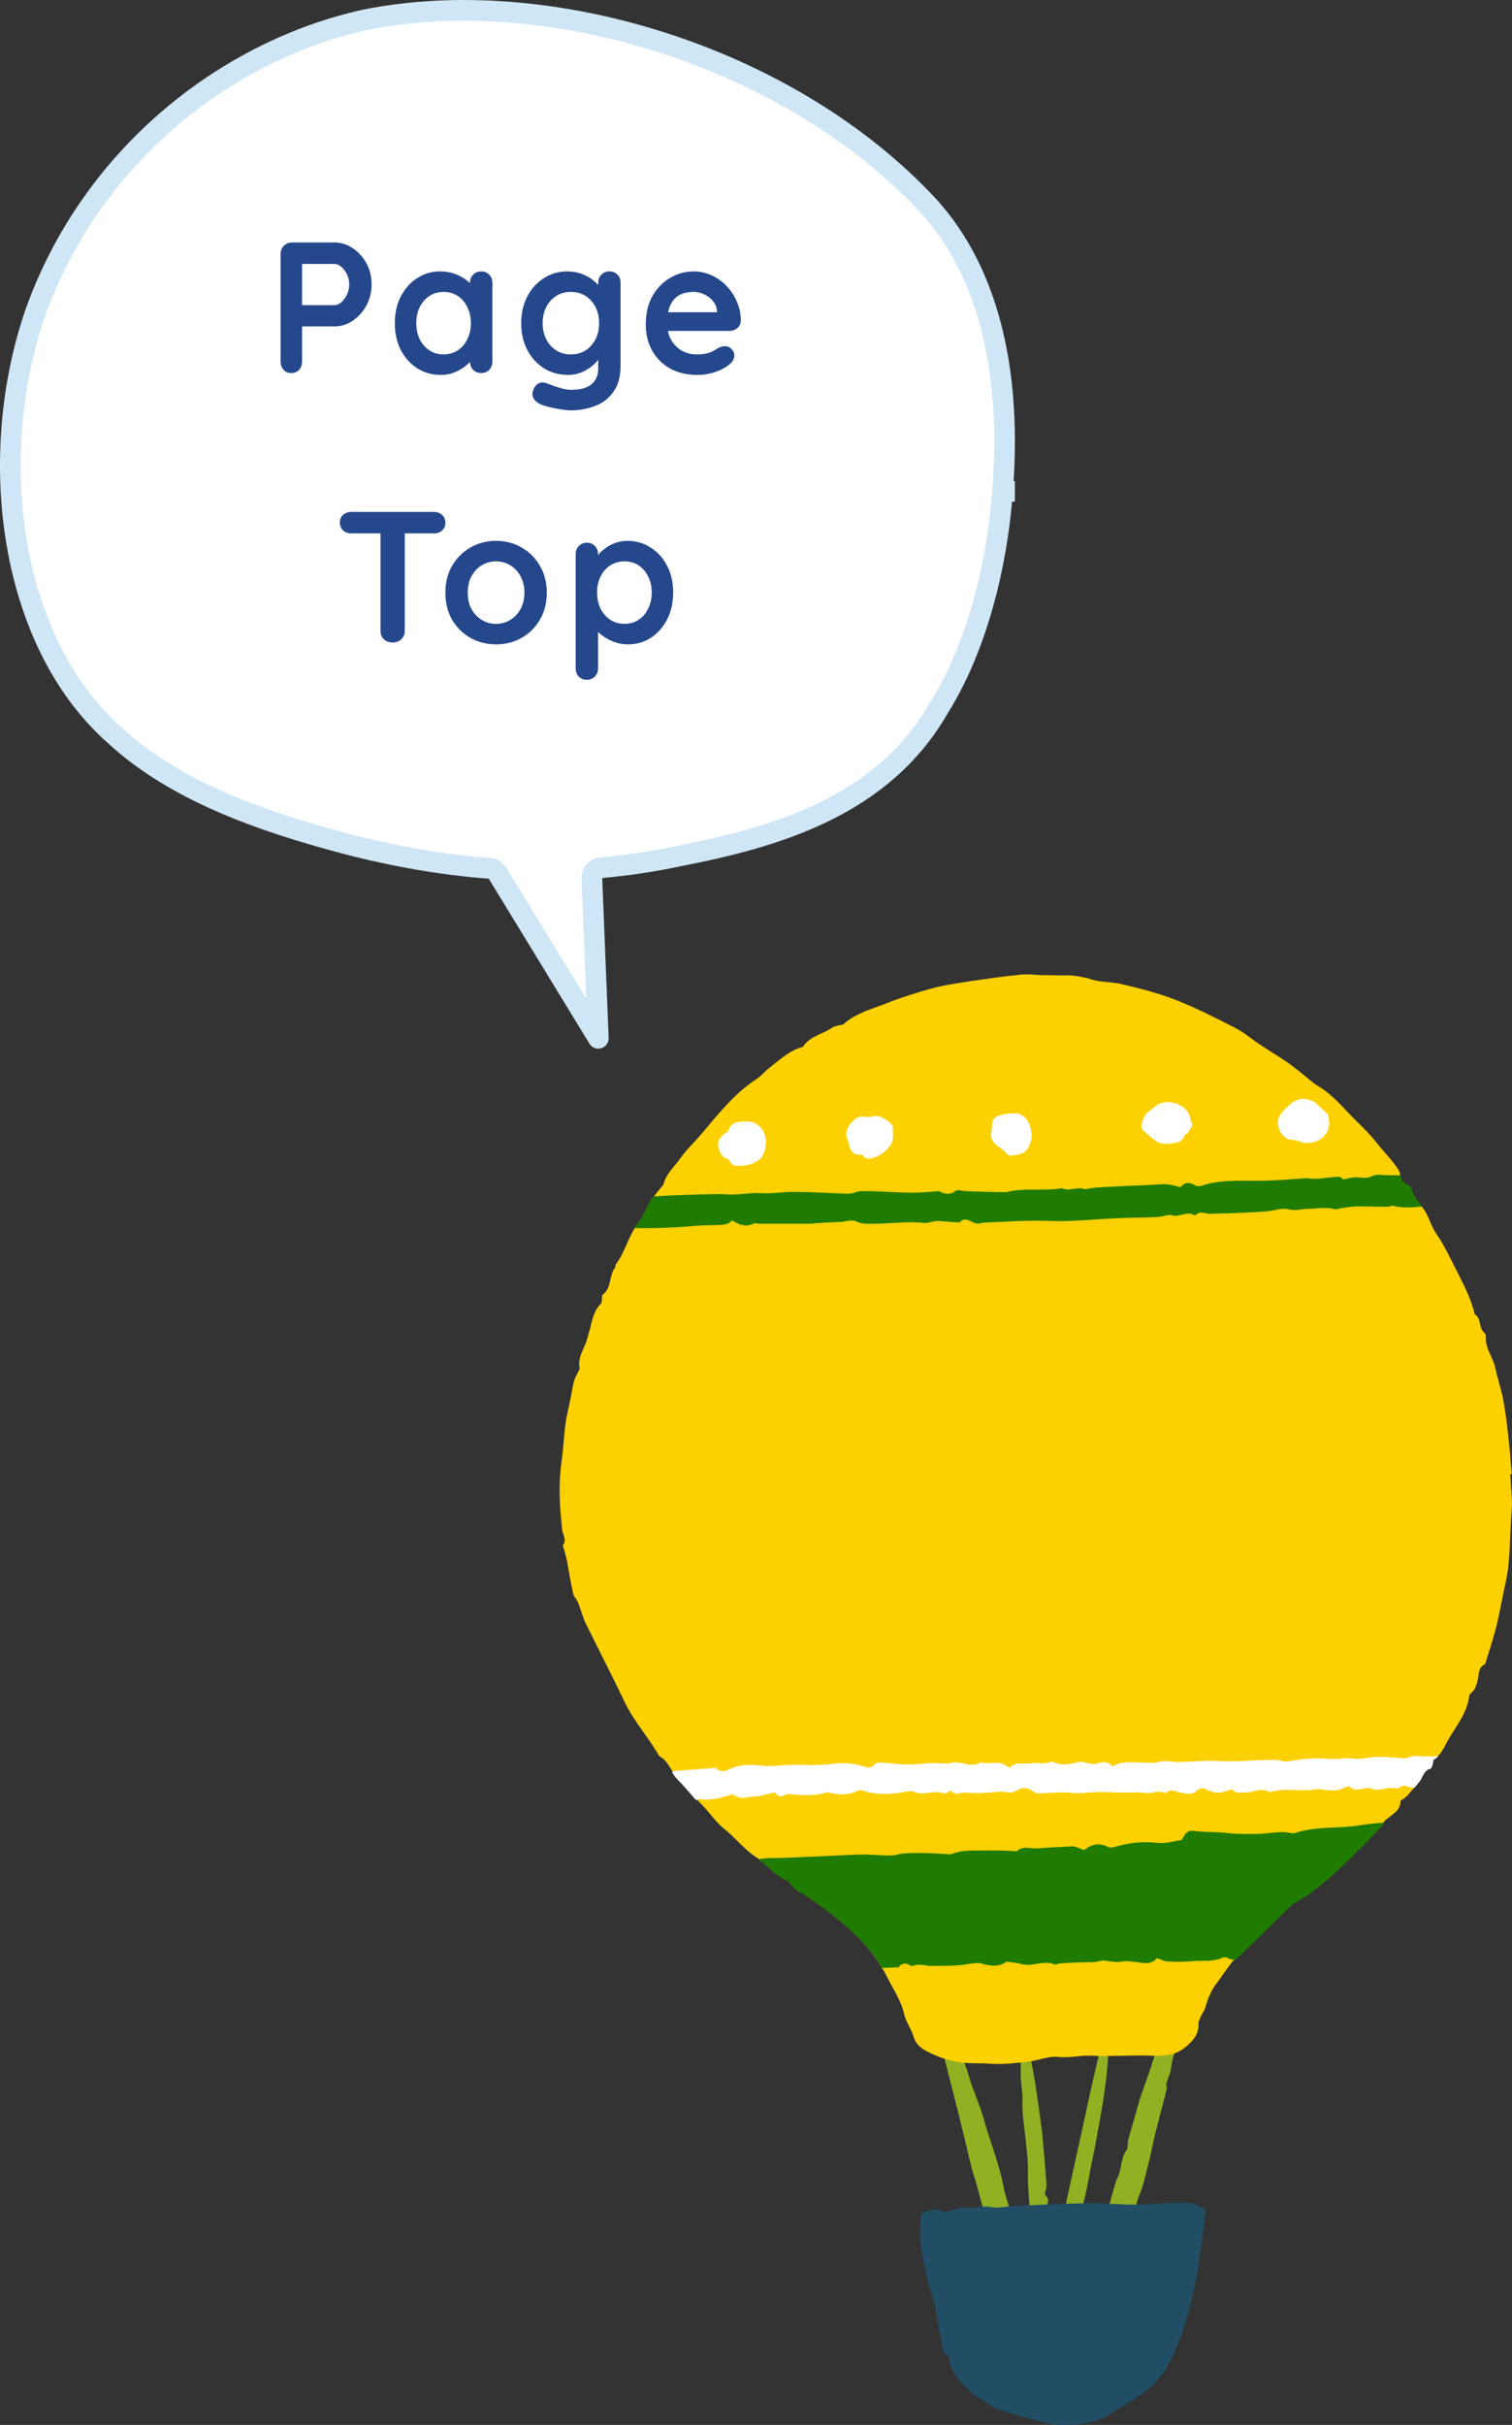 <svg width="73" height="117" viewBox="0 0 73 117" fill="none" xmlns="http://www.w3.org/2000/svg"><rect x="0" y="0" width="73" height="117" fill="#333333" stroke="none"/><g clip-path="url(#clip0_10925_6231)"><path d="M54.297 108.134C53.889 108.134 53.505 108.122 53.109 108.11C53.121 107.978 53.109 107.847 53.157 107.775C53.433 107.463 53.337 107.043 53.457 106.695C53.577 106.347 53.661 105.987 53.769 105.627C53.817 105.459 53.853 105.267 53.937 105.111C54.166 104.679 54.093 104.152 54.394 103.732C54.478 103.612 54.43 103.42 54.466 103.264C54.562 102.892 54.682 102.52 54.79 102.136C54.874 101.824 54.958 101.512 55.054 101.212C55.282 100.541 55.534 99.881 55.738 99.197C55.858 98.777 56.038 98.393 56.194 97.997C56.242 97.865 56.314 97.781 56.47 97.793C56.626 97.793 56.686 97.901 56.722 98.033C56.83 98.429 56.794 98.837 56.662 99.197C56.554 99.485 56.566 99.785 56.47 100.073C56.422 100.205 56.374 100.337 56.302 100.553C56.302 100.589 56.35 100.733 56.314 100.864C56.146 101.524 55.966 102.184 55.798 102.856C55.678 103.336 55.594 103.816 55.474 104.284C55.33 104.835 55.222 105.399 55.006 105.915C54.886 106.203 54.838 106.479 54.766 106.767C54.658 107.175 54.562 107.595 54.334 107.954C54.297 108.002 54.322 108.086 54.309 108.146L54.297 108.134Z" fill="#91B122"/><path d="M49.148 108.135C48.74 108.135 48.355 108.159 47.935 108.171C47.851 107.835 47.779 107.523 47.695 107.223C47.659 107.079 47.587 106.947 47.539 106.803C47.359 106.227 47.227 105.627 47.047 105.051C46.855 104.464 46.735 103.864 46.591 103.264C46.471 102.796 46.363 102.328 46.243 101.848C45.991 100.841 45.727 99.833 45.474 98.825C45.366 98.381 45.27 97.925 45.186 97.47C45.162 97.326 45.174 97.17 45.162 97.002C45.426 97.026 45.523 97.194 45.583 97.362C45.943 98.309 46.495 99.161 46.771 100.145C46.963 100.841 47.287 101.488 47.479 102.184C47.779 103.276 48.223 104.332 48.44 105.459C48.559 106.119 48.836 106.743 49.028 107.391C49.1 107.619 49.112 107.871 49.16 108.135H49.148Z" fill="#91B122"/><path d="M49.244 98.369C49.556 98.405 49.604 98.609 49.652 98.789C49.772 99.377 49.892 99.965 49.988 100.565C50.096 101.273 50.192 101.98 50.288 102.676C50.324 102.916 50.336 103.144 50.36 103.384C50.42 104.068 50.48 104.752 50.528 105.435C50.528 105.555 50.48 105.687 50.444 105.879C50.516 105.963 50.66 106.083 50.576 106.335C50.528 106.467 50.612 106.659 50.624 106.815C50.636 107.055 50.66 107.295 50.66 107.535C50.66 107.787 50.468 108.027 50.216 108.063C50.144 108.063 50.036 108.003 49.988 107.943C49.808 107.715 49.784 107.427 49.76 107.151C49.712 106.599 49.676 106.047 49.64 105.495C49.616 105.087 49.64 104.668 49.616 104.26C49.604 103.96 49.556 103.648 49.532 103.348C49.472 102.7 49.34 102.04 49.364 101.393C49.388 100.937 49.268 100.505 49.28 100.049C49.304 99.605 49.232 99.149 49.208 98.705C49.208 98.609 49.22 98.513 49.244 98.381V98.369Z" fill="#91B122"/><path d="M53.457 98.261C53.481 98.417 53.541 98.573 53.529 98.729C53.493 99.341 53.457 99.965 53.373 100.577C53.277 101.308 53.145 102.052 53.013 102.784C52.917 103.36 52.797 103.924 52.677 104.499C52.605 104.895 52.533 105.303 52.449 105.699C52.281 106.407 52.125 107.127 51.969 107.846C51.933 108.014 51.825 108.122 51.633 108.11C51.453 108.11 51.272 108.11 51.068 108.11C51.441 106.431 51.801 104.787 52.161 103.144C52.521 101.512 52.857 99.881 53.277 98.261C53.337 98.261 53.385 98.261 53.445 98.261H53.457Z" fill="#91B122"/><path d="M72.916 71.113C72.94 71.737 73.036 72.373 72.976 72.984C72.88 74.112 72.94 75.264 72.688 76.379C72.532 77.063 72.424 77.747 72.256 78.431C72.112 79.019 71.92 79.595 71.74 80.17C71.728 80.218 71.716 80.29 71.68 80.302C71.355 80.458 71.415 80.806 71.343 81.07C71.283 81.298 71.235 81.514 71.043 81.67C70.995 81.706 70.947 81.766 70.935 81.826C70.839 82.63 70.335 83.242 69.951 83.889C69.747 84.237 69.603 84.657 69.219 84.885C69.183 84.909 69.195 85.005 69.183 85.065C69.147 85.161 69.123 85.305 69.063 85.317C68.715 85.389 68.703 85.725 68.534 85.941C68.354 86.169 68.162 86.397 67.97 86.613C67.898 86.697 67.814 86.745 67.73 86.817C67.694 86.841 67.622 86.865 67.622 86.888C67.622 87.428 67.094 87.584 66.818 87.896C66.11 88.7 65.341 89.456 64.561 90.188C63.913 90.799 63.229 91.363 62.436 91.795C62.364 91.831 62.304 91.903 62.244 91.951C61.416 92.755 60.612 93.571 59.771 94.362C59.351 94.758 59.075 95.262 58.727 95.706C58.451 96.066 58.307 96.462 58.187 96.882C58.151 97.014 58.043 97.134 57.983 97.278C57.935 97.397 57.863 97.517 57.863 97.637C57.887 98.117 57.635 98.429 57.286 98.729C56.77 99.185 56.194 99.209 55.546 99.185C54.598 99.149 53.637 99.233 52.689 99.185C52.149 99.161 51.62 99.305 51.08 99.245C50.636 99.197 50.18 99.401 49.724 99.461C49.076 99.545 48.415 99.617 47.755 99.569C47.443 99.545 47.131 99.557 46.807 99.545C46.015 99.509 45.282 99.281 44.61 98.897C44.406 98.777 44.19 98.573 44.106 98.261C43.998 97.889 43.734 97.553 43.65 97.17C43.506 96.522 43.134 96.006 42.858 95.442C42.185 94.098 41.141 93.079 39.965 92.191C39.58 91.903 39.172 91.615 38.776 91.339C38.716 91.291 38.62 91.291 38.56 91.243C38.452 91.159 38.332 91.075 38.236 90.979C38.152 90.895 38.116 90.751 38.032 90.715C37.408 90.475 37.011 89.936 36.459 89.576C35.919 89.216 35.499 88.664 34.983 88.256C34.539 87.908 34.251 87.428 33.854 87.044C33.458 86.649 33.134 86.181 32.738 85.809C32.39 85.485 32.282 84.957 31.826 84.729C31.309 83.817 30.589 83.038 30.145 82.09C29.545 80.842 28.909 79.607 28.296 78.359C28.128 78.023 28.044 77.651 27.9 77.303C27.84 77.159 27.696 77.039 27.672 76.883C27.552 76.356 27.468 75.828 27.372 75.3C27.336 75.132 27.288 74.952 27.24 74.784C27.216 74.7 27.156 74.592 27.18 74.556C27.372 74.292 27.18 74.064 27.144 73.824C27.024 72.745 26.952 71.665 27.108 70.573C27.192 69.925 27.228 69.266 27.312 68.618C27.36 68.27 27.456 67.922 27.528 67.574C27.588 67.274 27.636 66.962 27.708 66.662C27.744 66.506 27.828 66.362 27.9 66.218C27.936 66.146 27.996 66.062 27.984 66.002C27.9 65.583 28.092 65.247 28.248 64.887C28.344 64.671 28.392 64.419 28.465 64.191C28.584 63.735 28.657 63.255 29.017 62.895C29.065 62.847 29.053 62.739 29.065 62.667C29.065 62.607 29.065 62.499 29.089 62.475C29.545 62.152 29.389 61.54 29.701 61.156C29.725 61.12 29.701 61.048 29.725 61.012C30.205 60.4 30.325 59.608 30.829 59.008C31.093 58.685 31.238 58.265 31.465 57.893C31.598 57.665 31.778 57.473 31.934 57.269C31.958 57.233 32.018 57.197 32.03 57.161C32.15 56.633 32.558 56.297 32.846 55.889C33.134 55.481 33.506 55.134 33.83 54.75C34.13 54.414 34.407 54.054 34.707 53.718C35.247 53.118 35.799 52.53 36.495 52.086C36.759 51.919 36.951 51.655 37.203 51.475C37.672 51.115 38.116 50.695 38.704 50.527C38.74 50.527 38.776 50.503 38.788 50.479C39.124 49.975 39.736 49.903 40.181 49.579C40.265 49.519 40.397 49.507 40.505 49.471C40.577 49.447 40.685 49.459 40.733 49.411C41.333 48.871 42.089 48.691 42.809 48.404C43.542 48.116 44.298 47.876 45.054 47.672C45.703 47.504 46.375 47.42 47.047 47.312C47.803 47.204 48.547 47.096 49.304 47.024C49.628 46.988 49.952 47.036 50.276 47.048C50.648 47.048 51.02 47.072 51.392 47.06C51.849 47.048 52.281 47.132 52.725 47.264C53.157 47.396 53.637 47.372 54.081 47.468C55.018 47.684 55.93 47.912 56.83 48.272C57.803 48.655 58.727 49.135 59.651 49.603C60.047 49.807 60.396 50.107 60.768 50.359C61.2 50.647 61.656 50.923 62.088 51.211C62.352 51.391 62.592 51.583 62.832 51.775C63.096 51.978 63.349 52.23 63.637 52.398C64.213 52.746 64.657 53.226 65.113 53.706C65.545 54.174 66.038 54.594 66.422 55.086C66.758 55.517 67.154 55.913 67.466 56.357C67.526 56.453 67.586 56.561 67.598 56.669C67.634 56.921 67.73 57.101 67.982 57.209C68.042 57.233 68.126 57.281 68.126 57.329C68.222 57.749 68.51 58.037 68.751 58.361C69.003 58.721 69.087 59.164 69.351 59.536C69.771 60.148 70.083 60.844 70.431 61.516C70.743 62.128 71.043 62.739 71.199 63.411C71.535 63.615 71.379 64.071 71.656 64.299C71.704 64.335 71.74 64.419 71.74 64.479C71.692 65.055 72.088 65.487 72.196 66.014C72.304 66.53 72.484 67.034 72.58 67.55C72.7 68.198 72.772 68.846 72.844 69.505C72.904 70.045 72.94 70.585 72.988 71.125C72.976 71.125 72.952 71.125 72.94 71.125L72.916 71.113Z" fill="#FDD000"/><path d="M58.199 106.647C58.127 107.295 58.079 107.883 57.983 108.471C57.755 110.066 57.455 111.65 56.854 113.149C56.518 113.989 56.074 114.757 55.366 115.333C54.958 115.656 54.489 115.908 54.057 116.184C53.997 116.22 53.937 116.244 53.889 116.28C53.265 116.82 52.485 116.916 51.717 117C51.236 117.048 50.732 116.964 50.252 116.844C49.496 116.664 48.752 116.436 48.019 116.184C47.803 116.112 47.635 115.872 47.419 115.776C47.143 115.656 46.915 115.489 46.711 115.261C46.303 114.841 45.895 114.433 45.822 113.809C45.822 113.749 45.775 113.677 45.727 113.641C45.486 113.485 45.474 113.221 45.438 112.981C45.306 112.285 45.234 111.578 45.042 110.906C44.79 110.03 44.55 109.154 44.454 108.243C44.406 107.775 44.454 107.307 44.466 106.791C44.802 106.683 45.162 106.503 45.558 106.719C45.63 106.755 45.775 106.719 45.883 106.671C46.135 106.587 46.363 106.491 46.639 106.527C47.035 106.563 47.431 106.407 47.851 106.491C48.223 106.563 48.62 106.443 49.016 106.431C50.18 106.383 51.356 106.323 52.521 106.299C53.289 106.299 54.057 106.371 54.838 106.371C55.33 106.371 55.822 106.323 56.314 106.299C56.71 106.287 57.106 106.251 57.491 106.299C57.743 106.335 57.983 106.515 58.211 106.623L58.199 106.647Z" fill="#214E65"/><path d="M43.41 94.854C43.59 94.734 43.746 94.686 43.95 94.842C44.01 94.89 44.154 94.818 44.262 94.806C44.346 94.806 44.442 94.794 44.538 94.806C44.646 94.806 44.754 94.854 44.862 94.854C45.318 94.854 45.775 94.854 46.231 94.83C46.471 94.818 46.711 94.758 46.963 94.734C47.107 94.722 47.251 94.698 47.383 94.734C47.839 94.89 48.271 94.89 48.595 94.65C48.883 94.698 49.1 94.698 49.292 94.758C49.832 94.926 50.372 94.554 50.912 94.782C50.96 94.806 51.044 94.758 51.104 94.746C51.633 94.686 52.161 94.686 52.701 94.674C52.905 94.674 53.121 94.614 53.253 94.59C53.589 94.626 53.865 94.698 54.117 94.65C54.321 94.614 54.489 94.626 54.682 94.65C55.09 94.674 55.534 94.866 55.858 94.483C56.05 94.543 56.218 94.638 56.386 94.638C56.782 94.662 57.178 94.662 57.575 94.626C58.055 94.578 58.559 94.674 59.015 94.459C59.075 94.434 59.183 94.434 59.243 94.459C59.375 94.531 59.519 94.566 59.651 94.566C59.699 94.507 59.747 94.459 59.807 94.41C60.648 93.619 61.452 92.803 62.28 91.999C62.34 91.939 62.4 91.879 62.472 91.843C63.264 91.411 63.949 90.847 64.597 90.236C65.377 89.504 66.145 88.748 66.854 87.944C66.638 87.956 66.422 87.968 66.206 87.992C65.882 88.028 65.557 88.088 65.233 88.124C64.321 88.208 63.385 88.148 62.496 88.448C62.448 88.46 62.4 88.448 62.352 88.448C61.836 88.328 61.332 88.46 60.828 88.484C60.504 88.484 60.167 88.496 59.843 88.484C59.543 88.484 59.255 88.436 58.955 88.412C58.523 88.388 58.079 88.4 57.659 88.34C57.407 88.304 57.286 88.388 57.166 88.58C57.118 88.652 57.07 88.784 57.01 88.784C56.626 88.844 56.242 88.964 55.87 88.916C55.15 88.832 54.477 88.916 53.793 89.12C53.709 89.144 53.589 89.156 53.517 89.12C53.085 88.892 52.701 88.976 52.341 89.264C52.149 89.204 51.957 89.084 51.776 89.084C51.224 89.12 50.66 89.132 50.12 89.18C49.784 89.216 49.388 89.024 49.088 89.324C48.499 89.276 47.899 89.276 47.299 89.288C46.855 89.288 46.411 89.276 45.978 89.444C45.895 89.48 45.786 89.468 45.69 89.456C44.994 89.42 44.286 89.372 43.59 89.432C43.41 89.444 43.218 89.528 43.038 89.528C42.521 89.528 42.005 89.468 41.489 89.48C40.169 89.528 38.848 89.612 37.516 89.648C37.203 89.648 36.903 89.648 36.603 89.708C37.095 90.068 37.492 90.548 38.068 90.775C38.152 90.811 38.2 90.956 38.272 91.039C38.368 91.135 38.476 91.219 38.596 91.303C38.656 91.351 38.752 91.351 38.812 91.399C39.208 91.675 39.616 91.963 40.001 92.251C41.009 93.019 41.933 93.871 42.593 94.95C42.797 94.95 43.002 94.938 43.218 94.926C43.302 94.926 43.398 94.926 43.458 94.89L43.41 94.854Z" fill="#207C00"/><path d="M33.71 86.793C34.227 86.889 34.695 86.769 35.163 86.637C35.247 86.613 35.355 86.553 35.403 86.589C35.739 86.865 36.111 86.685 36.459 86.673C36.759 86.673 37.047 86.553 37.396 86.481C37.504 86.589 37.66 86.781 37.924 86.589C37.96 86.565 38.008 86.565 38.056 86.565C38.656 86.613 39.256 86.673 39.844 86.505C39.892 86.493 39.941 86.469 39.977 86.481C40.493 86.625 40.997 86.625 41.477 86.373C41.525 86.349 41.609 86.385 41.681 86.409C42.305 86.601 42.929 86.589 43.566 86.481C43.758 86.445 43.974 86.385 44.142 86.457C44.622 86.661 45.114 86.337 45.582 86.541C45.618 86.553 45.703 86.493 45.763 86.469C45.822 86.445 45.919 86.397 45.931 86.409C46.135 86.661 46.399 86.469 46.627 86.493C47.011 86.529 47.395 86.517 47.779 86.493C48.067 86.469 48.355 86.409 48.644 86.481C48.788 86.517 48.968 86.469 49.1 86.385C49.364 86.217 49.616 86.253 49.832 86.409C49.964 86.505 50.072 86.541 50.228 86.529C50.72 86.505 51.212 86.457 51.705 86.505C52.257 86.565 52.797 86.433 53.337 86.469C53.853 86.493 54.37 86.505 54.886 86.481C55.186 86.481 55.486 86.565 55.798 86.457C55.882 86.433 55.99 86.457 56.086 86.469C56.17 86.469 56.29 86.541 56.314 86.505C56.53 86.277 56.746 86.445 56.95 86.481C57.227 86.529 57.539 86.625 57.755 86.421C57.959 86.229 58.103 86.253 58.319 86.373C58.703 86.589 59.087 86.493 59.471 86.313C59.663 86.589 59.951 86.481 60.203 86.481C60.552 86.481 60.9 86.229 61.272 86.457C61.308 86.481 61.368 86.457 61.416 86.445C62.148 86.241 62.904 86.481 63.637 86.313C63.697 86.301 63.757 86.349 63.829 86.349C64.201 86.385 64.585 86.457 64.933 86.241C64.993 86.205 65.125 86.181 65.173 86.217C65.509 86.529 65.894 86.157 66.278 86.313C66.614 86.457 67.034 86.169 67.43 86.301C67.478 86.313 67.538 86.241 67.598 86.217C67.67 86.193 67.778 86.133 67.826 86.157C67.982 86.229 68.138 86.253 68.294 86.253C68.378 86.157 68.45 86.061 68.534 85.965C68.703 85.749 68.727 85.425 69.063 85.341C69.123 85.341 69.147 85.173 69.183 85.089C69.207 85.029 69.183 84.921 69.219 84.909C69.303 84.861 69.387 84.801 69.447 84.729C69.051 84.753 68.654 84.753 68.258 84.717C68.174 84.717 68.078 84.765 67.982 84.801C67.922 84.813 67.862 84.837 67.802 84.837C67.382 84.813 66.962 84.765 66.542 84.765C66.134 84.765 65.713 84.909 65.317 84.849C64.909 84.789 64.525 84.909 64.117 84.861C63.493 84.801 62.844 84.861 62.232 84.981C61.956 85.029 61.764 84.897 61.536 84.909C60.636 84.909 59.735 85.017 58.823 84.969C58.175 84.933 57.527 85.005 56.878 85.017C56.566 85.017 56.242 84.921 55.954 85.005C55.666 85.089 55.378 85.041 55.114 85.041C54.634 85.041 54.165 84.945 53.709 85.233C53.493 84.957 53.229 84.993 52.953 85.089C52.857 85.125 52.737 85.101 52.629 85.089C52.437 85.065 52.233 84.969 52.065 85.017C51.645 85.125 51.236 85.209 50.828 85.005C50.804 84.993 50.756 84.993 50.732 85.005C50.42 85.149 50.084 85.017 49.772 85.077C49.424 85.137 49.028 84.969 48.727 85.305C48.319 84.885 47.803 85.161 47.359 85.029C46.879 85.341 46.387 84.921 45.883 85.065C45.654 85.125 45.402 85.065 45.162 85.065C44.826 85.065 44.502 85.101 44.178 85.125C43.638 85.173 43.086 85.065 42.533 85.041C42.425 85.041 42.281 85.065 42.221 85.137C42.041 85.353 41.837 85.269 41.633 85.209C41.213 85.089 40.781 85.041 40.349 85.089C40.013 85.125 39.664 85.149 39.316 85.161C39.004 85.161 38.704 85.161 38.392 85.149C37.828 85.137 37.276 85.257 36.699 85.185C36.303 85.137 35.859 85.137 35.475 85.257C35.151 85.353 34.875 85.629 34.551 85.293C34.539 85.281 34.491 85.293 34.455 85.305C33.866 85.353 33.278 85.389 32.702 85.437C32.618 85.437 32.534 85.473 32.438 85.497C32.522 85.629 32.618 85.773 32.726 85.881C33.038 86.181 33.302 86.517 33.59 86.841C33.626 86.841 33.674 86.841 33.71 86.841V86.793Z" fill="white"/><path d="M34.587 59.105C34.887 59.105 35.127 59.105 35.343 58.889C35.679 59.081 36.015 59.237 36.387 59.033C36.459 58.997 36.579 59.045 36.675 59.045C37.468 59.045 38.26 59.045 39.052 59.045C39.232 59.045 39.4 59.009 39.58 59.009C39.904 58.985 40.228 58.973 40.565 58.961C40.817 58.949 41.129 58.829 41.321 58.925C41.597 59.069 41.861 59.045 42.137 59.045C42.965 59.045 43.806 58.913 44.634 59.009C44.778 59.021 44.922 58.961 45.066 58.937C45.15 58.925 45.222 58.901 45.306 58.913C45.642 58.937 45.99 58.961 46.327 58.985C46.675 58.589 46.987 59.153 47.323 59.021C47.359 59.021 47.383 59.009 47.419 58.997C48.199 58.961 48.992 58.913 49.772 58.901C50.372 58.889 50.984 58.937 51.584 58.913C52.341 58.889 53.097 58.817 53.853 58.781C54.526 58.745 55.198 58.757 55.87 58.721C56.11 58.721 56.374 58.577 56.59 58.637C56.962 58.745 57.322 58.409 57.671 58.637C57.671 58.637 57.707 58.637 57.719 58.637C57.935 58.397 58.175 58.565 58.415 58.565C59.339 58.541 60.264 58.517 61.188 58.445C61.524 58.421 61.836 58.265 62.196 58.349C62.508 58.433 62.832 58.337 63.157 58.325C63.577 58.325 64.021 58.217 64.453 58.349C64.525 58.373 64.609 58.313 64.693 58.301C64.969 58.265 65.233 58.217 65.509 58.205C65.99 58.205 66.482 58.217 66.974 58.229C67.07 58.229 67.178 58.157 67.262 58.181C67.73 58.301 68.198 58.253 68.666 58.217C68.45 57.929 68.21 57.665 68.126 57.293C68.126 57.245 68.03 57.197 67.982 57.173C67.754 57.089 67.658 56.921 67.61 56.705C67.394 56.705 67.166 56.705 66.95 56.705C66.722 56.705 66.47 56.633 66.29 56.729C66.001 56.885 65.749 56.813 65.473 56.801C65.281 56.801 65.077 56.861 64.849 56.909C64.813 56.885 64.741 56.777 64.657 56.777C64.321 56.789 63.985 56.837 63.649 56.873C63.565 56.873 63.481 56.873 63.397 56.873C63.289 56.873 63.181 56.849 63.072 56.849C62.652 56.873 62.232 56.909 61.824 56.933C61.356 56.957 60.876 56.981 60.408 56.969C59.603 56.969 58.799 56.945 58.019 57.209C57.923 57.245 57.767 57.245 57.683 57.185C57.383 56.993 57.154 57.077 56.998 57.281C56.734 57.221 56.506 57.137 56.29 57.137C55.93 57.137 55.57 57.173 55.21 57.185C54.477 57.221 53.745 57.245 53.001 57.293C52.869 57.293 52.737 57.329 52.605 57.341C52.521 57.341 52.437 57.401 52.365 57.377C52.005 57.233 51.633 57.509 51.272 57.329C50.384 57.485 49.472 57.293 48.584 57.521C48.559 57.521 48.523 57.521 48.487 57.521C47.875 57.509 47.251 57.497 46.639 57.473C46.471 57.473 46.243 57.377 46.135 57.461C45.858 57.665 45.63 57.617 45.366 57.485C45.318 57.461 45.234 57.473 45.174 57.485C44.802 57.509 44.442 57.545 44.07 57.545C43.374 57.545 42.689 57.485 41.993 57.473C41.753 57.473 41.489 57.449 41.285 57.533C41.117 57.605 40.985 57.593 40.817 57.593C39.977 57.557 39.136 57.509 38.296 57.509C37.768 57.509 37.252 57.605 36.723 57.569C36.195 57.533 35.679 57.665 35.151 57.629C34.707 57.593 34.251 57.629 33.806 57.629C33.05 57.653 32.294 57.677 31.538 57.725C31.489 57.785 31.453 57.845 31.418 57.905C31.201 58.277 31.057 58.697 30.781 59.021C30.721 59.105 30.661 59.177 30.601 59.261C31.213 59.261 31.838 59.261 32.45 59.225C33.158 59.201 33.854 59.093 34.563 59.117L34.587 59.105Z" fill="#207C00"/><path d="M62.484 55.014C62.616 55.014 62.736 55.074 62.856 55.11C63.409 55.278 64.081 54.906 64.165 54.342C64.201 54.126 64.129 53.886 64.117 53.766C63.877 53.55 63.721 53.394 63.553 53.25C63.505 53.202 63.457 53.166 63.397 53.142C62.977 52.926 62.592 53.01 62.256 53.31C61.932 53.61 61.56 53.91 61.752 54.462C61.872 54.798 62.112 55.002 62.484 55.014Z" fill="white"/><path d="M35.235 56.033C35.343 56.237 35.499 56.261 35.691 56.249C35.811 56.249 35.919 56.249 36.039 56.225C36.387 56.142 36.735 55.998 36.867 55.674C36.975 55.41 37.023 55.062 36.939 54.798C36.819 54.402 36.495 54.09 36.039 54.114C35.703 54.114 35.295 54.09 35.163 54.558C35.139 54.63 35.007 54.666 34.935 54.738C34.611 55.014 34.611 55.266 34.791 55.65C34.899 55.89 35.151 55.866 35.247 56.045L35.235 56.033Z" fill="white"/><path d="M55.822 55.062C56.002 55.182 56.206 55.206 56.47 55.182C56.806 55.146 57.07 55.134 57.191 54.774C57.203 54.726 57.322 54.714 57.346 54.666C57.443 54.534 57.515 54.39 57.575 54.282C57.515 54.114 57.467 53.994 57.443 53.862C57.275 53.262 56.314 52.962 55.822 53.346C55.69 53.454 55.546 53.562 55.414 53.67C55.198 53.838 55.018 54.354 55.162 54.51C55.354 54.714 55.582 54.894 55.822 55.05V55.062Z" fill="white"/><path d="M41.609 55.697C41.609 55.697 41.657 55.745 41.669 55.77C41.789 55.95 41.957 55.913 42.113 55.877C42.449 55.794 42.713 55.602 42.941 55.326C43.133 55.098 43.133 54.87 43.109 54.618C43.109 54.522 43.121 54.414 43.097 54.342C42.989 54.102 42.449 53.778 42.197 53.85C42.017 53.91 41.873 53.898 41.693 53.874C41.261 53.814 40.709 54.498 40.889 54.894C41.033 55.218 40.973 55.782 41.609 55.709V55.697Z" fill="white"/><path d="M48.211 55.326C48.391 55.446 48.535 55.59 48.74 55.77C49.1 55.71 49.484 55.734 49.688 55.29C49.88 54.882 49.82 54.522 49.652 54.15C49.484 53.79 49.172 53.682 48.8 53.718C48.572 53.742 48.343 53.766 48.139 53.862C47.839 54.006 47.911 54.306 47.863 54.582C47.803 54.942 47.935 55.146 48.211 55.326Z" fill="white"/></g><g clip-path="url(#clip1_10925_6231)"><path d="M28.886 50.096L28.576 42.384C28.566 42.118 28.766 41.89 29.031 41.866C30.272 41.755 31.514 41.573 32.758 41.307L32.758 41.307L32.767 41.305C37.48 40.391 42.577 38.909 45.306 34.196L45.306 34.196L45.309 34.19L45.333 34.149L45.333 34.149L45.339 34.139C47.116 31.307 48.134 27.388 48.405 23.669L48.405 23.666C48.819 18.374 47.926 13.342 44.827 9.935C38.069 2.674 26.4 -0.827 17.601 0.962C11.024 2.419 4.498 7.385 1.738 15.001C0.518 18.485 0.184 22.483 0.805 26.18C1.427 29.88 2.998 33.237 5.547 35.484L5.547 35.484L5.556 35.492C8.488 38.201 12.713 39.658 16.72 40.716C19.029 41.317 21.332 41.723 23.636 41.898C23.797 41.91 23.941 41.998 24.025 42.136L28.886 50.096ZM48.903 23.705L48.903 23.706L48.903 23.705Z" fill="white" stroke="#CFE6F6" stroke-linejoin="round"/><path d="M30.287 26.095C30.707 26.095 31.082 26.203 31.412 26.419C31.748 26.629 32.012 26.92 32.204 27.292C32.402 27.664 32.501 28.096 32.501 28.588C32.501 29.08 32.402 29.515 32.204 29.893C32.012 30.265 31.751 30.559 31.421 30.775C31.097 30.985 30.731 31.09 30.323 31.09C30.083 31.09 29.858 31.051 29.648 30.973C29.438 30.895 29.252 30.796 29.09 30.676C28.934 30.556 28.811 30.436 28.721 30.316C28.637 30.19 28.595 30.085 28.595 30.001L28.874 29.884V32.251C28.874 32.407 28.823 32.536 28.721 32.638C28.619 32.746 28.49 32.8 28.334 32.8C28.178 32.8 28.049 32.749 27.947 32.647C27.845 32.545 27.794 32.413 27.794 32.251V26.734C27.794 26.578 27.845 26.449 27.947 26.347C28.049 26.239 28.178 26.185 28.334 26.185C28.49 26.185 28.619 26.239 28.721 26.347C28.823 26.449 28.874 26.578 28.874 26.734V27.175L28.721 27.094C28.721 27.016 28.763 26.923 28.847 26.815C28.931 26.701 29.045 26.59 29.189 26.482C29.333 26.368 29.498 26.275 29.684 26.203C29.876 26.131 30.077 26.095 30.287 26.095ZM30.152 27.085C29.888 27.085 29.657 27.151 29.459 27.283C29.261 27.415 29.105 27.595 28.991 27.823C28.883 28.045 28.829 28.3 28.829 28.588C28.829 28.87 28.883 29.128 28.991 29.362C29.105 29.59 29.261 29.77 29.459 29.902C29.657 30.034 29.888 30.1 30.152 30.1C30.416 30.1 30.644 30.034 30.836 29.902C31.034 29.77 31.187 29.59 31.295 29.362C31.409 29.128 31.466 28.87 31.466 28.588C31.466 28.3 31.409 28.045 31.295 27.823C31.187 27.595 31.034 27.415 30.836 27.283C30.644 27.151 30.416 27.085 30.152 27.085Z" fill="#25488D"/><path d="M26.399 28.597C26.399 29.089 26.288 29.524 26.066 29.902C25.85 30.274 25.556 30.565 25.184 30.775C24.818 30.985 24.407 31.09 23.951 31.09C23.495 31.09 23.081 30.985 22.709 30.775C22.343 30.565 22.049 30.274 21.827 29.902C21.611 29.524 21.503 29.089 21.503 28.597C21.503 28.105 21.611 27.673 21.827 27.301C22.049 26.923 22.343 26.629 22.709 26.419C23.081 26.203 23.495 26.095 23.951 26.095C24.407 26.095 24.818 26.203 25.184 26.419C25.556 26.629 25.85 26.923 26.066 27.301C26.288 27.673 26.399 28.105 26.399 28.597ZM25.319 28.597C25.319 28.291 25.256 28.027 25.13 27.805C25.01 27.577 24.845 27.4 24.635 27.274C24.431 27.148 24.203 27.085 23.951 27.085C23.699 27.085 23.468 27.148 23.258 27.274C23.054 27.4 22.889 27.577 22.763 27.805C22.643 28.027 22.583 28.291 22.583 28.597C22.583 28.897 22.643 29.161 22.763 29.389C22.889 29.611 23.054 29.785 23.258 29.911C23.468 30.037 23.699 30.1 23.951 30.1C24.203 30.1 24.431 30.037 24.635 29.911C24.845 29.785 25.01 29.611 25.13 29.389C25.256 29.161 25.319 28.897 25.319 28.597Z" fill="#25488D"/><path d="M18.948 31C18.78 31 18.642 30.949 18.534 30.847C18.426 30.739 18.372 30.607 18.372 30.451V25.231H19.542V30.451C19.542 30.607 19.485 30.739 19.371 30.847C19.263 30.949 19.122 31 18.948 31ZM16.959 25.735C16.803 25.735 16.671 25.687 16.563 25.591C16.461 25.495 16.41 25.369 16.41 25.213C16.41 25.057 16.461 24.934 16.563 24.844C16.671 24.748 16.803 24.7 16.959 24.7H20.955C21.111 24.7 21.24 24.748 21.342 24.844C21.45 24.94 21.504 25.066 21.504 25.222C21.504 25.378 21.45 25.504 21.342 25.6C21.24 25.69 21.111 25.735 20.955 25.735H16.959Z" fill="#25488D"/><path d="M33.671 18.09C33.161 18.09 32.717 17.985 32.339 17.775C31.967 17.559 31.679 17.268 31.475 16.902C31.277 16.536 31.178 16.122 31.178 15.66C31.178 15.12 31.286 14.661 31.502 14.283C31.724 13.899 32.012 13.605 32.366 13.401C32.72 13.197 33.095 13.095 33.491 13.095C33.797 13.095 34.085 13.158 34.355 13.284C34.631 13.41 34.874 13.584 35.084 13.806C35.294 14.022 35.459 14.274 35.579 14.562C35.705 14.85 35.768 15.156 35.768 15.48C35.762 15.624 35.705 15.741 35.597 15.831C35.489 15.921 35.363 15.966 35.219 15.966H31.781L31.511 15.066H34.814L34.616 15.246V15.003C34.604 14.829 34.541 14.673 34.427 14.535C34.319 14.397 34.181 14.289 34.013 14.211C33.851 14.127 33.677 14.085 33.491 14.085C33.311 14.085 33.143 14.109 32.987 14.157C32.831 14.205 32.696 14.286 32.582 14.4C32.468 14.514 32.378 14.667 32.312 14.859C32.246 15.051 32.213 15.294 32.213 15.588C32.213 15.912 32.279 16.188 32.411 16.416C32.549 16.638 32.723 16.809 32.933 16.929C33.149 17.043 33.377 17.1 33.617 17.1C33.839 17.1 34.016 17.082 34.148 17.046C34.28 17.01 34.385 16.968 34.463 16.92C34.547 16.866 34.622 16.821 34.688 16.785C34.796 16.731 34.898 16.704 34.994 16.704C35.126 16.704 35.234 16.749 35.318 16.839C35.408 16.929 35.453 17.034 35.453 17.154C35.453 17.316 35.369 17.463 35.201 17.595C35.045 17.727 34.826 17.844 34.544 17.946C34.262 18.042 33.971 18.09 33.671 18.09Z" fill="#25488D"/><path d="M27.387 13.095C27.639 13.095 27.87 13.134 28.08 13.212C28.29 13.29 28.47 13.389 28.62 13.509C28.776 13.629 28.896 13.752 28.98 13.878C29.07 13.998 29.115 14.1 29.115 14.184L28.881 14.301V13.644C28.881 13.488 28.932 13.359 29.034 13.257C29.136 13.149 29.265 13.095 29.421 13.095C29.577 13.095 29.706 13.146 29.808 13.248C29.91 13.35 29.961 13.482 29.961 13.644V17.649C29.961 18.171 29.847 18.588 29.619 18.9C29.397 19.218 29.103 19.446 28.737 19.584C28.371 19.728 27.978 19.8 27.558 19.8C27.438 19.8 27.282 19.785 27.09 19.755C26.898 19.725 26.715 19.689 26.541 19.647C26.367 19.605 26.235 19.566 26.145 19.53C25.965 19.452 25.839 19.353 25.767 19.233C25.701 19.119 25.689 18.996 25.731 18.864C25.785 18.69 25.872 18.57 25.992 18.504C26.112 18.444 26.238 18.438 26.37 18.486C26.43 18.504 26.529 18.54 26.667 18.594C26.805 18.648 26.955 18.696 27.117 18.738C27.285 18.786 27.432 18.81 27.558 18.81C28.008 18.81 28.341 18.72 28.557 18.54C28.773 18.36 28.881 18.111 28.881 17.793V17.01L28.989 17.091C28.989 17.169 28.947 17.265 28.863 17.379C28.785 17.487 28.674 17.595 28.53 17.703C28.392 17.811 28.227 17.904 28.035 17.982C27.843 18.054 27.639 18.09 27.423 18.09C26.997 18.09 26.613 17.985 26.271 17.775C25.929 17.559 25.659 17.265 25.461 16.893C25.263 16.515 25.164 16.083 25.164 15.597C25.164 15.105 25.263 14.673 25.461 14.301C25.659 13.923 25.926 13.629 26.262 13.419C26.598 13.203 26.973 13.095 27.387 13.095ZM27.558 14.085C27.288 14.085 27.051 14.151 26.847 14.283C26.643 14.415 26.484 14.595 26.37 14.823C26.256 15.051 26.199 15.309 26.199 15.597C26.199 15.879 26.256 16.134 26.37 16.362C26.484 16.59 26.643 16.77 26.847 16.902C27.051 17.034 27.288 17.1 27.558 17.1C27.834 17.1 28.074 17.034 28.278 16.902C28.482 16.77 28.641 16.59 28.755 16.362C28.869 16.134 28.926 15.879 28.926 15.597C28.926 15.309 28.869 15.051 28.755 14.823C28.641 14.595 28.482 14.415 28.278 14.283C28.074 14.151 27.834 14.085 27.558 14.085Z" fill="#25488D"/><path d="M23.23 13.095C23.386 13.095 23.515 13.146 23.617 13.248C23.719 13.35 23.77 13.482 23.77 13.644V17.451C23.77 17.607 23.719 17.739 23.617 17.847C23.515 17.949 23.386 18 23.23 18C23.074 18 22.945 17.949 22.843 17.847C22.741 17.739 22.69 17.607 22.69 17.451V17.01L22.888 17.091C22.888 17.169 22.846 17.265 22.762 17.379C22.678 17.487 22.564 17.595 22.42 17.703C22.276 17.811 22.105 17.904 21.907 17.982C21.715 18.054 21.505 18.09 21.277 18.09C20.863 18.09 20.488 17.985 20.152 17.775C19.816 17.559 19.549 17.265 19.351 16.893C19.159 16.515 19.063 16.083 19.063 15.597C19.063 15.105 19.159 14.673 19.351 14.301C19.549 13.923 19.813 13.629 20.143 13.419C20.473 13.203 20.839 13.095 21.241 13.095C21.499 13.095 21.736 13.134 21.952 13.212C22.168 13.29 22.354 13.389 22.51 13.509C22.672 13.629 22.795 13.752 22.879 13.878C22.969 13.998 23.014 14.1 23.014 14.184L22.69 14.301V13.644C22.69 13.488 22.741 13.359 22.843 13.257C22.945 13.149 23.074 13.095 23.23 13.095ZM21.412 17.1C21.676 17.1 21.907 17.034 22.105 16.902C22.303 16.77 22.456 16.59 22.564 16.362C22.678 16.134 22.735 15.879 22.735 15.597C22.735 15.309 22.678 15.051 22.564 14.823C22.456 14.595 22.303 14.415 22.105 14.283C21.907 14.151 21.676 14.085 21.412 14.085C21.154 14.085 20.926 14.151 20.728 14.283C20.53 14.415 20.374 14.595 20.26 14.823C20.152 15.051 20.098 15.309 20.098 15.597C20.098 15.879 20.152 16.134 20.26 16.362C20.374 16.59 20.53 16.77 20.728 16.902C20.926 17.034 21.154 17.1 21.412 17.1Z" fill="#25488D"/><path d="M16.15 11.7C16.462 11.7 16.753 11.79 17.023 11.97C17.299 12.15 17.521 12.393 17.689 12.699C17.857 13.005 17.941 13.347 17.941 13.725C17.941 14.097 17.857 14.436 17.689 14.742C17.521 15.048 17.299 15.294 17.023 15.48C16.753 15.66 16.462 15.75 16.15 15.75H14.494L14.584 15.588V17.451C14.584 17.607 14.536 17.739 14.44 17.847C14.344 17.949 14.218 18 14.062 18C13.912 18 13.789 17.949 13.693 17.847C13.597 17.739 13.549 17.607 13.549 17.451V12.249C13.549 12.093 13.6 11.964 13.702 11.862C13.81 11.754 13.942 11.7 14.098 11.7H16.15ZM16.15 14.724C16.264 14.724 16.375 14.676 16.483 14.58C16.591 14.484 16.681 14.361 16.753 14.211C16.825 14.055 16.861 13.893 16.861 13.725C16.861 13.551 16.825 13.389 16.753 13.239C16.681 13.089 16.591 12.969 16.483 12.879C16.375 12.783 16.264 12.735 16.15 12.735H14.476L14.584 12.573V14.868L14.485 14.724H16.15Z" fill="#25488D"/></g><defs><clipPath id="clip0_10925_6231"><rect width="46" height="70" fill="white" transform="translate(27 47)"/></clipPath><clipPath id="clip1_10925_6231"><rect width="49" height="52" fill="white" transform="matrix(-1 0 0 1 49 0)"/></clipPath></defs></svg>